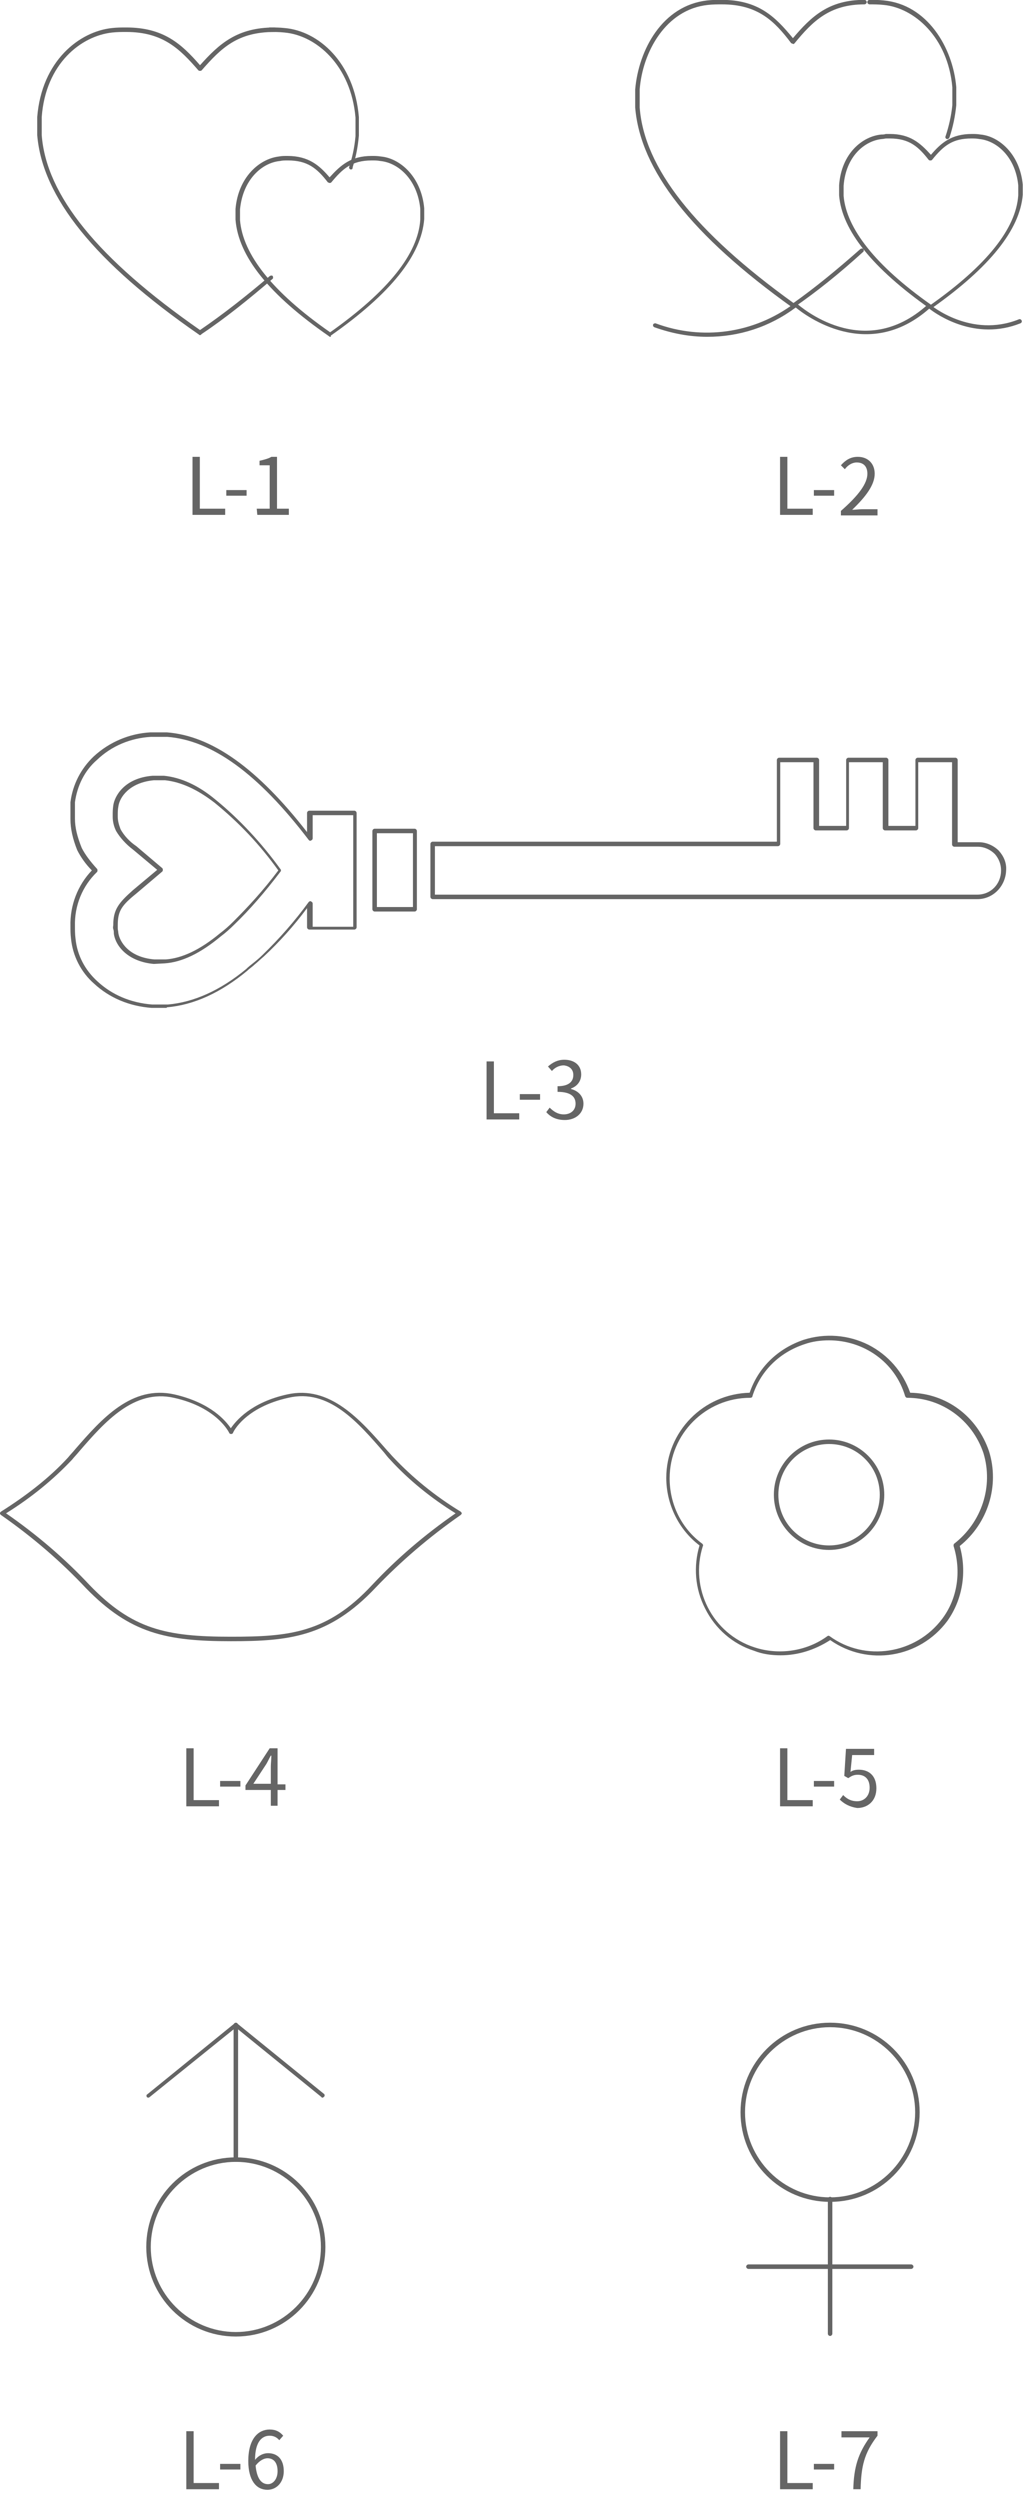 <?xml version="1.0" encoding="utf-8"?>
<!-- Generator: Adobe Illustrator 21.0.2, SVG Export Plug-In . SVG Version: 6.00 Build 0)  -->
<svg version="1.1" id="圖層_1" xmlns="http://www.w3.org/2000/svg" xmlns:xlink="http://www.w3.org/1999/xlink" x="0px" y="0px"
	 viewBox="0 0 181.6 443.7" style="enable-background:new 0 0 181.6 443.7;" xml:space="preserve">
<style type="text/css">
	.st0{enable-background:new    ;}
	.st1{fill:#656565;}
	.st2{fill:none;stroke:#656565;stroke-width:0.75;stroke-linecap:round;stroke-linejoin:round;}
</style>
<g id="浪漫首選414" transform="translate(-15031.626 -6731.625)">
	<g class="st0">
		<path class="st1" d="M15170.1,6812.7h1.3v9.2h4.5v1.1h-5.8V6812.7z"/>
		<path class="st1" d="M15176.1,6818.6h3.6v1h-3.6V6818.6z"/>
		<path class="st1" d="M15180.9,6822.3c3.2-2.8,4.7-4.9,4.7-6.6c0-1.2-0.6-2-1.9-2c-0.8,0-1.6,0.5-2.1,1.2l-0.7-0.7
			c0.8-0.9,1.7-1.5,3-1.5c1.8,0,3,1.2,3,3c0,2-1.6,4.1-4,6.4c0.5,0,1.2-0.1,1.7-0.1h2.8v1.1h-6.5V6822.3z"/>
	</g>
	<g id="Group_1682" transform="translate(15144.782 6732)">
		<g id="Group_318">
			<g id="Path_4200">
				<path class="st1" d="M27.7,54.3c-0.1,0-0.2,0-0.2-0.1C9.6,41.4,0.5,29.8-0.4,18.7l0-3.2c0.6-7,4.8-14.9,12.8-15.8
					c0.9-0.1,1.7-0.1,2.5-0.1c6.5,0,9.5,2.9,12.7,6.8c3.3-3.9,6.4-6.8,12.7-6.8c0.2,0,0.4,0.2,0.4,0.4s-0.2,0.4-0.4,0.4
					c-6.2,0-9.2,3-12.4,6.9c-0.1,0.1-0.2,0.2-0.3,0.1c-0.1,0-0.2-0.1-0.3-0.1C24.3,3.3,21.3,0.4,15,0.4c-0.8,0-1.6,0-2.5,0.1
					C5,1.3,0.9,8.9,0.4,15.5l0,3.2c0.8,10.7,9.8,22.1,27.3,34.7c3.8-2.7,7.6-5.8,11.9-9.6c0.2-0.1,0.4-0.1,0.5,0
					c0.1,0.2,0.1,0.4,0,0.5c-4.4,4-8.3,7.1-12.2,9.8C27.9,54.3,27.8,54.3,27.7,54.3z"/>
			</g>
			<g id="Path_4201">
				<path class="st1" d="M55,24.3c0,0-0.1,0-0.1,0c-0.2-0.1-0.3-0.3-0.2-0.5c0.6-1.8,1-3.6,1.2-5.5l0-3.2C55.1,6.2,49.1,1,43.7,0.5
					c-0.9-0.1-1.7-0.1-2.5-0.1c-0.2,0-0.4-0.2-0.4-0.4s0.2-0.4,0.4-0.4c0.8,0,1.6,0,2.5,0.1C51.4,0.4,56,8,56.6,15.1l0,3.2
					c-0.2,2-0.6,3.9-1.2,5.7C55.3,24.2,55.2,24.3,55,24.3z"/>
			</g>
			<g id="Path_4202">
				<path class="st1" d="M52.1,54.5c-0.1,0-0.2,0-0.2-0.1c-10.2-7.2-15.6-13.9-16.1-20.1l0-1.8c0.4-5.7,4.2-8.7,7.5-9
					c0.3,0,0.5,0,0.8-0.1c0.2,0,0.5,0,0.7,0c3.6,0,5.4,1.6,7.3,3.7c1.8-2.1,3.6-3.7,7.3-3.7c0.4,0,0.9,0,1.5,0.1
					c3.3,0.3,7,3.5,7.5,8.9l0,1.8c-0.5,6.2-5.9,12.9-16.1,20.1C52.3,54.5,52.2,54.5,52.1,54.5z M44.8,24.2c-0.2,0-0.4,0-0.6,0
					c-0.3,0-0.5,0.1-0.8,0.1c-3,0.3-6.4,3-6.8,8.3l0,1.8c0.5,5.8,5.7,12.4,15.5,19.3c9.9-7,15.1-13.5,15.5-19.4l0-1.8
					c-0.5-5-3.8-7.9-6.9-8.2c-0.5-0.1-1-0.1-1.4-0.1c-3.3,0-4.9,1.2-7,3.8c-0.1,0.1-0.2,0.1-0.3,0.1c0,0,0,0,0,0
					c-0.1,0-0.2,0-0.3-0.1C49.9,25.7,48.3,24.2,44.8,24.2z"/>
			</g>
			<g id="Path_4203">
				<path class="st1" d="M12.4,59.4c-3.2,0-6.3-0.6-9.4-1.7c-0.2-0.1-0.3-0.3-0.2-0.5C2.8,57.1,3,57,3.2,57
					c8.3,3.1,17.5,1.8,24.6-3.5c0.1-0.1,0.3-0.1,0.5,0c0.5,0.4,11.8,10.5,23.2,0.2c0.1-0.1,0.4-0.1,0.5,0c0.1,0.1,7.2,6,15.7,2.6
					c0.2-0.1,0.4,0,0.5,0.2c0.1,0.2,0,0.4-0.2,0.5c-8,3.2-14.8-1.5-16.2-2.6c-10.9,9.6-22,1.2-23.7-0.2C23.4,57.7,18,59.4,12.4,59.4
					z"/>
			</g>
		</g>
	</g>
	<g class="st0">
		<path class="st1" d="M15065.8,6812.7h1.3v9.2h4.5v1.1h-5.8V6812.7z"/>
		<path class="st1" d="M15071.8,6818.6h3.6v1h-3.6V6818.6z"/>
		<path class="st1" d="M15077.2,6821.9h2.3v-7.7h-1.8v-0.8c0.9-0.2,1.6-0.4,2.1-0.7h1v9.2h2.1v1.1h-5.6L15077.2,6821.9
			L15077.2,6821.9z"/>
	</g>
	<g id="Group_1683" transform="translate(15038.633 6736.899)">
		<g id="Path_4197">
			<path class="st1" d="M28.5,54.2c-0.1,0-0.1,0-0.2-0.1C9.8,41.3,0.5,29.7-0.4,18.7l0-3.2C0.4,5.5,7.1,0.3,12.9-0.3
				c0.9-0.1,1.7-0.1,2.5-0.1c6.6,0,9.8,2.9,13.1,6.7c3.4-3.8,6.6-6.7,13.2-6.7c0.2,0,0.4,0.2,0.4,0.4s-0.2,0.4-0.4,0.4
				c-6.5,0-9.4,2.8-12.9,6.8c-0.1,0.1-0.2,0.1-0.3,0.1c0,0,0,0,0,0c-0.1,0-0.2,0-0.3-0.1c-3.3-3.8-6.3-6.8-12.8-6.8
				c-0.8,0-1.6,0-2.5,0.1C7.4,1.1,1.1,6,0.4,15.5l0,3.2c0.8,10.7,10,22,28.1,34.6c4.1-2.8,8.3-6.1,12.4-9.6c0.2-0.1,0.4-0.1,0.5,0
				c0.1,0.2,0.1,0.4,0,0.5c-4.2,3.6-8.4,7-12.6,9.8C28.6,54.2,28.6,54.2,28.5,54.2z"/>
		</g>
		<g id="Path_4198">
			<path class="st1" d="M55.3,24.8c0,0-0.1,0-0.1,0c-0.2-0.1-0.3-0.3-0.2-0.5c0.5-1.6,0.9-3.2,1.1-5.4l0-3.3
				C55.3,6.3,49.1,1,43.5,0.5c-0.9-0.1-1.8-0.1-2.6-0.1c-0.2,0-0.4-0.2-0.4-0.4s0.2-0.4,0.4-0.4c0.8,0,1.7,0,2.6,0.1
				c6,0.5,12.4,6.1,13.2,15.8l0,3.3c-0.2,2.3-0.6,4-1.1,5.6C55.6,24.7,55.5,24.8,55.3,24.8z"/>
		</g>
		<g id="Path_4199">
			<path class="st1" d="M51.6,54.5c-0.1,0-0.1,0-0.2-0.1C40.7,47,35.3,40.2,34.8,33.7l0-1.9c0.5-5.7,4.3-8.9,7.7-9.3
				c0.5-0.1,1-0.1,1.5-0.1c3.8,0,5.7,1.7,7.5,3.8c2-2.2,3.8-3.8,7.5-3.8c0.5,0,1,0,1.6,0.1c3.4,0.3,7.2,3.6,7.7,9.2l0,1.9
				c-0.5,6.4-5.9,13.2-16.6,20.7C51.8,54.5,51.7,54.5,51.6,54.5z M44.1,23.2c-0.5,0-1,0-1.4,0.1c-3.2,0.3-6.6,3.3-7.1,8.6l0,1.9
				c0.5,6.1,5.8,12.8,16,19.9c10.3-7.3,15.6-13.9,16-20l0-1.9c-0.5-5.2-3.9-8.2-7.1-8.5c-0.5-0.1-1-0.1-1.5-0.1
				c-3.6,0-5.2,1.5-7.2,3.9c-0.1,0.1-0.2,0.1-0.3,0.1c-0.1,0-0.2-0.1-0.3-0.1C49.2,24.5,47.5,23.2,44.1,23.2z"/>
		</g>
	</g>
	<g class="st0">
		<path class="st1" d="M15118,6920h1.3v9.2h4.5v1.1h-5.8V6920z"/>
		<path class="st1" d="M15123.9,6925.8h3.6v1h-3.6V6925.8z"/>
		<path class="st1" d="M15128.6,6929l0.6-0.8c0.6,0.6,1.4,1.2,2.5,1.2c1.2,0,2.1-0.7,2.1-1.9c0-1.2-0.8-2.1-3.2-2.1v-1
			c2.1,0,2.8-0.9,2.8-2c0-1-0.7-1.6-1.7-1.7c-0.8,0-1.6,0.4-2.1,1l-0.7-0.8c0.8-0.7,1.7-1.2,2.9-1.2c1.7,0,3,0.9,3,2.6
			c0,1.2-0.7,2.1-1.8,2.5v0.1c1.2,0.3,2.2,1.2,2.2,2.6c0,1.8-1.5,2.9-3.3,2.9C15130.2,6930.4,15129.2,6929.7,15128.6,6929z"/>
	</g>
	<g id="Group_1681" transform="translate(15044.531 6862)">
		<g id="Path_4195">
			<path class="st1" d="M160.6,29.2H63.9c-0.2,0-0.4-0.2-0.4-0.4v-9.4c0-0.2,0.2-0.4,0.4-0.4H125V4.5c0-0.2,0.2-0.4,0.4-0.4h6.7
				c0.2,0,0.4,0.2,0.4,0.4v11.7h4.8V4.5c0-0.2,0.2-0.4,0.4-0.4h6.7c0.2,0,0.4,0.2,0.4,0.4v11.7h4.8V4.5c0-0.2,0.2-0.4,0.4-0.4h6.7
				c0.2,0,0.4,0.2,0.4,0.4v14.6h3.8c1.3,0,2.6,0.6,3.5,1.5c0.9,1,1.4,2.2,1.3,3.5C165.6,26.9,163.4,29.2,160.6,29.2z M64.3,28.4
				h96.3c2.4,0,4.2-1.9,4.2-4.3c0-1.1-0.4-2.1-1.1-2.9c-0.8-0.8-1.9-1.3-3-1.3h-4.2c-0.2,0-0.4-0.2-0.4-0.4V4.9h-6v11.7
				c0,0.2-0.2,0.4-0.4,0.4h-5.5c-0.2,0-0.4-0.2-0.4-0.4V4.9h-6v11.7c0,0.2-0.2,0.4-0.4,0.4h-5.5c-0.2,0-0.4-0.2-0.4-0.4V4.9h-5.9
				v14.5c0,0.2-0.2,0.4-0.4,0.4H64.3V28.4z"/>
		</g>
		<g id="Rectangle_143">
			<path class="st1" d="M60.7,31.4h-7.1c-0.2,0-0.4-0.2-0.4-0.4V17.1c0-0.2,0.2-0.4,0.4-0.4h7.1c0.2,0,0.4,0.2,0.4,0.4V31
				C61.1,31.2,60.9,31.4,60.7,31.4z M54,30.6h6.4V17.5H54V30.6z"/>
		</g>
		<g id="Path_4196">
			<path class="st1" d="M16.7,48.5H14c-4-0.3-7.5-1.8-10.2-4.3c-2.3-2-3.8-4.9-4.1-8c-0.1-0.8-0.1-1.5-0.1-2.2
				c-0.1-3.7,1.3-7.3,3.8-9.9c-1.1-1.1-2-2.4-2.6-3.6c-0.8-2-1.2-3.8-1.2-5.5V12C0,8.8,1.5,6,3.7,3.9c2.8-2.6,6.4-4.1,10.1-4.3
				l2.9,0c8,0.6,16.1,6.4,24.9,17.7v-3.4c0-0.2,0.2-0.4,0.4-0.4h8c0.2,0,0.4,0.2,0.4,0.4v20.3c0,0.2-0.2,0.4-0.4,0.4h-8
				c-0.2,0-0.4-0.2-0.4-0.4v-3.4c-2.3,3.1-4.9,6-7.7,8.6c-0.6,0.5-1.1,1-1.6,1.4c-0.4,0.4-0.9,0.7-1.3,1.1
				c-4.7,3.9-9.5,6.1-14.3,6.5L16.7,48.5z M13.9,0.4c-3.6,0.2-7,1.6-9.6,4.1C2.1,6.4,0.8,9.1,0.4,12l0,2.9c0,1.6,0.4,3.2,1.2,5.2
				c0.6,1.2,1.6,2.5,2.7,3.7c0.1,0.1,0.1,0.2,0.1,0.3s0,0.2-0.1,0.3c-2.6,2.5-4,6-3.9,9.6c0,0.7,0,1.4,0.1,2.2
				c0.3,3,1.7,5.6,3.9,7.6c2.6,2.4,5.9,3.8,9.7,4.1l0.1,0h2.7c4.6-0.4,9.3-2.5,13.9-6.3c0.4-0.4,0.8-0.7,1.3-1.1
				c0.5-0.4,1.1-0.9,1.6-1.4c3-2.9,5.8-6.1,8.2-9.4c0.1-0.1,0.3-0.2,0.4-0.1c0.2,0.1,0.3,0.2,0.3,0.4v4.1h7.2V14.3h-7.2v4.1
				c0,0.2-0.1,0.3-0.3,0.4c-0.2,0.1-0.3,0-0.4-0.1C32.9,6.9,24.7,1,16.8,0.4L13.9,0.4z M14.4,40.7c-4.5-0.4-6.8-3.1-7.1-5.4
				c0-0.3,0-0.5-0.1-0.8s0-0.5,0-0.7c0-2.7,0.9-3.9,3.5-6.2L15,24l-4.3-3.6c-1.2-0.9-2.3-2.1-3-3.3c-0.4-0.8-0.6-1.7-0.6-2.5v-0.4
				c0-0.4,0-0.9,0.1-1.6c0.2-1.6,1.9-4.9,7-5.3l2,0c3,0.3,6.1,1.7,9.1,4.2c4.3,3.5,8.2,7.7,11.6,12.4c0.1,0.1,0.1,0.3,0,0.4
				c-2.8,3.7-5.5,6.8-8.2,9.4c-0.8,0.8-1.6,1.5-2.4,2.1c-3.6,3-6.9,4.6-10,4.8L14.4,40.7z M16.4,8.1l-2,0c-4.3,0.4-6.1,3-6.3,4.7
				C8,13.3,8,13.8,8,14.2v0.4c0,0.7,0.2,1.4,0.5,2.2c0.6,1.1,1.6,2.2,2.8,3l4.6,3.9c0.1,0.1,0.1,0.2,0.1,0.3s0,0.2-0.1,0.3l-4.6,3.9
				C8.7,30.3,8,31.3,8,33.8c0,0.2,0,0.4,0,0.6c0,0.3,0.1,0.5,0.1,0.8c0.2,1.4,1.7,4.3,6.4,4.7l2,0c2.9-0.2,6.1-1.7,9.6-4.6
				c0.8-0.6,1.6-1.3,2.4-2.1c0,0,0,0,0,0c2.6-2.6,5.3-5.5,8-9.1c-3.3-4.6-7-8.5-11.3-12C22.1,9.7,19.2,8.4,16.4,8.1z"/>
		</g>
	</g>
	<g class="st0">
		<path class="st1" d="M15064.7,7041.9h1.3v9.2h4.5v1.1h-5.8V7041.9z"/>
		<path class="st1" d="M15070.7,7047.7h3.6v1h-3.6V7047.7z"/>
		<path class="st1" d="M15082.3,7049.3h-1.4v2.8h-1.2v-2.8h-4.5v-0.8l4.3-6.6h1.4v6.4h1.4V7049.3z M15079.7,7048.3v-3.2
			c0-0.5,0.1-1.3,0.1-1.9h-0.1c-0.3,0.5-0.5,1-0.8,1.5l-2.3,3.5h3.1V7048.3z"/>
	</g>
	<g class="st0">
		<path class="st1" d="M15170.1,7041.9h1.3v9.2h4.5v1.1h-5.8V7041.9z"/>
		<path class="st1" d="M15176.1,7047.7h3.6v1h-3.6V7047.7z"/>
		<path class="st1" d="M15180.7,7051l0.6-0.8c0.6,0.6,1.3,1.1,2.5,1.1s2.2-0.9,2.2-2.4s-0.8-2.3-2.1-2.3c-0.7,0-1.1,0.2-1.7,0.6
			l-0.7-0.4l0.3-4.8h5v1.1h-3.9l-0.3,3c0.4-0.3,0.9-0.4,1.5-0.4c1.7,0,3.1,1,3.1,3.3s-1.6,3.5-3.4,3.5
			C15182.4,7052.3,15181.4,7051.7,15180.7,7051z"/>
	</g>
	<g id="Path_4194">
		<path class="st1" d="M15170.2,7025.4c-1.6,0-3.2-0.2-4.7-0.8c-3.8-1.2-6.9-3.9-8.7-7.5c-1.8-3.5-2.1-7.5-1-11.2
			c-3.7-2.8-5.9-7.3-5.9-12c0-8.2,6.6-14.9,14.8-15.1c1.5-4.4,4.9-7.8,9.6-9.4c3.8-1.2,7.9-0.9,11.5,0.9c3.5,1.8,6.1,4.8,7.4,8.5
			c6.4,0.1,11.9,4.2,14,10.4c0,0,0,0,0,0c1.9,6.1-0.2,12.8-5.2,16.8c1.3,4.6,0.5,9.5-2.2,13.3c-4.9,6.6-14.1,8.1-20.8,3.4
			C15176.2,7024.5,15173.2,7025.4,15170.2,7025.4z M15178.8,6969.5c-1.5,0-3,0.2-4.4,0.7c-4.5,1.5-7.8,4.8-9.2,9.2
			c0,0.2-0.2,0.3-0.4,0.3c-7.9,0-14.3,6.4-14.3,14.3c0,4.6,2.1,8.9,5.8,11.6c0.1,0.1,0.2,0.3,0.1,0.4c-2.4,7.5,1.7,15.6,9.2,18
			c4.3,1.4,9.2,0.7,12.9-2c0.1-0.1,0.3-0.1,0.4,0c6.3,4.6,15.3,3.2,20-3.1c2.7-3.6,3.4-8.4,2-12.9c0-0.2,0-0.3,0.1-0.4
			c4.9-3.8,7-10.2,5.2-16.1c-2-5.9-7.4-9.8-13.5-9.8c-0.2,0-0.3-0.1-0.4-0.3C15190.5,6973.3,15184.9,6969.5,15178.8,6969.5z
			 M15178.8,7006.7c-5.4,0-9.8-4.4-9.8-9.8c0-5.4,4.4-9.8,9.8-9.8s9.8,4.4,9.8,9.8C15188.6,7002.3,15184.2,7006.7,15178.8,7006.7z
			 M15178.8,6987.9c-5,0-9,4-9,9s4,9,9,9s9-4,9-9S15183.8,6987.9,15178.8,6987.9z"/>
	</g>
	<g id="Path_4204">
		<path class="st1" d="M15072.6,7022.9c-11.5,0-17.9-1.4-25.7-9.4c-4.4-4.7-9.5-9.1-15.1-13c-0.1-0.1-0.2-0.2-0.2-0.3
			c0-0.1,0.1-0.2,0.2-0.3c4.6-2.9,8.7-6.1,11.9-9.6c0.4-0.5,0.9-1,1.3-1.5c4.7-5.4,10-11.4,17.6-9.7c6.5,1.5,9.1,4.7,10,6
			c0.9-1.3,3.6-4.6,10-6c7.6-1.7,13,4.5,17.8,10c0.4,0.4,0.7,0.8,1.1,1.2c3.3,3.5,7.3,6.8,11.9,9.6c0.1,0.1,0.2,0.2,0.2,0.3
			c0,0.1-0.1,0.2-0.2,0.3c-5.6,3.9-10.7,8.3-15.1,12.9C15090,7022.2,15082.8,7022.9,15072.6,7022.9z M15032.7,7000.2
			c5.5,3.8,10.5,8.1,14.8,12.7c7.6,7.9,13.6,9.2,25.1,9.2c10.3,0,17.1-0.6,25.1-9.2c4.3-4.6,9.3-8.9,14.8-12.7
			c-4.5-2.8-8.4-6-11.6-9.5c0,0,0,0,0,0c-0.4-0.4-0.7-0.8-1.1-1.3c-4.6-5.3-9.8-11.4-17-9.7c-7.7,1.7-9.8,6.1-9.8,6.2
			c-0.1,0.3-0.6,0.3-0.7,0c0,0-2.1-4.5-9.8-6.2c-7.1-1.6-12.3,4.3-16.8,9.5c-0.4,0.5-0.9,1-1.3,1.5
			C15041.1,6994.2,15037.2,6997.4,15032.7,7000.2z"/>
	</g>
	<g class="st0">
		<path class="st1" d="M15170.1,7163.1h1.3v9.2h4.5v1.1h-5.8V7163.1z"/>
		<path class="st1" d="M15176.1,7168.9h3.6v1h-3.6V7168.9z"/>
		<path class="st1" d="M15186,7164.2h-5v-1.1h6.4v0.8c-2.4,3.1-2.9,5.5-3,9.5h-1.3C15183.2,7169.4,15184,7167,15186,7164.2z"/>
	</g>
	<g class="st0">
		<path class="st1" d="M15064.7,7163.1h1.3v9.2h4.5v1.1h-5.8V7163.1z"/>
		<path class="st1" d="M15070.7,7168.9h3.6v1h-3.6V7168.9z"/>
		<path class="st1" d="M15081.2,7164.7c-0.4-0.5-1-0.8-1.7-0.8c-1.4,0-2.6,1.1-2.6,4.3c0.6-0.8,1.5-1.2,2.3-1.2
			c1.7,0,2.8,1.1,2.8,3.2c0,2-1.3,3.3-2.9,3.3c-2,0-3.4-1.7-3.4-5.1c0-4,1.8-5.6,3.8-5.6c1.1,0,1.8,0.4,2.4,1.1L15081.2,7164.7z
			 M15080.9,7170.2c0-1.4-0.6-2.3-1.8-2.3c-0.6,0-1.4,0.4-2.1,1.3c0.2,2.1,0.9,3.3,2.2,3.3
			C15080.1,7172.5,15080.9,7171.6,15080.9,7170.2z"/>
	</g>
	<g id="Group_314" transform="translate(15057.991 7091)">
		<g id="Path_4191">
			<path class="st2" d="M11,23.5"/>
		</g>
		<g id="Path_4192">
			<path class="st2" d="M11,23.2"/>
		</g>
		<g id="Path_4193">
			<path class="st2" d="M16.3,22.3"/>
		</g>
		<g id="Ellipse_30">
			<path class="st1" d="M15.5,55.3c-8.8,0-15.9-7.1-15.9-15.9s7.1-15.9,15.9-15.9s15.9,7.1,15.9,15.9S24.3,55.3,15.5,55.3z
				 M15.5,24.3c-8.3,0-15.1,6.8-15.1,15.1s6.8,15.1,15.1,15.1s15.1-6.8,15.1-15.1S23.8,24.3,15.5,24.3z"/>
		</g>
		<g id="Line_227">
			<path class="st1" d="M0,12.9c-0.1,0-0.2,0-0.3-0.1c-0.1-0.2-0.1-0.4,0.1-0.5L15.3-0.3c0.2-0.1,0.4-0.1,0.5,0.1
				c0.1,0.2,0.1,0.4-0.1,0.5L0.2,12.8C0.2,12.8,0.1,12.9,0,12.9z"/>
		</g>
		<g id="Line_228">
			<path class="st1" d="M30.9,12.9c-0.1,0-0.2,0-0.2-0.1L15.3,0.3c-0.2-0.1-0.2-0.4-0.1-0.5c0.1-0.2,0.4-0.2,0.5-0.1l15.4,12.5
				c0.2,0.1,0.2,0.4,0.1,0.5C31.1,12.8,31,12.9,30.9,12.9z"/>
		</g>
		<g id="Line_229">
			<path class="st1" d="M15.5,24.3c-0.2,0-0.4-0.2-0.4-0.4V0c0-0.2,0.2-0.4,0.4-0.4s0.4,0.2,0.4,0.4v23.9
				C15.9,24.1,15.7,24.3,15.5,24.3z"/>
		</g>
	</g>
	<g id="Group_315" transform="translate(15163.482 7091)">
		<g id="Ellipse_31">
			<path class="st1" d="M15.5,31.4c-8.8,0-15.9-7.1-15.9-15.9S6.7-0.4,15.5-0.4s15.9,7.1,15.9,15.9S24.3,31.4,15.5,31.4z M15.5,0.4
				C7.2,0.4,0.4,7.2,0.4,15.5s6.8,15.1,15.1,15.1s15.1-6.8,15.1-15.1S23.8,0.4,15.5,0.4z"/>
		</g>
		<g id="Line_230">
			<path class="st1" d="M15.5,55.2c-0.2,0-0.4-0.2-0.4-0.4V30.9c0-0.2,0.2-0.4,0.4-0.4s0.4,0.2,0.4,0.4v23.9
				C15.9,55,15.7,55.2,15.5,55.2z"/>
		</g>
		<g id="Line_231">
			<path class="st1" d="M29.9,43.3H1c-0.2,0-0.4-0.2-0.4-0.4s0.2-0.4,0.4-0.4h28.9c0.2,0,0.4,0.2,0.4,0.4S30.1,43.3,29.9,43.3z"/>
		</g>
	</g>
</g>
</svg>
